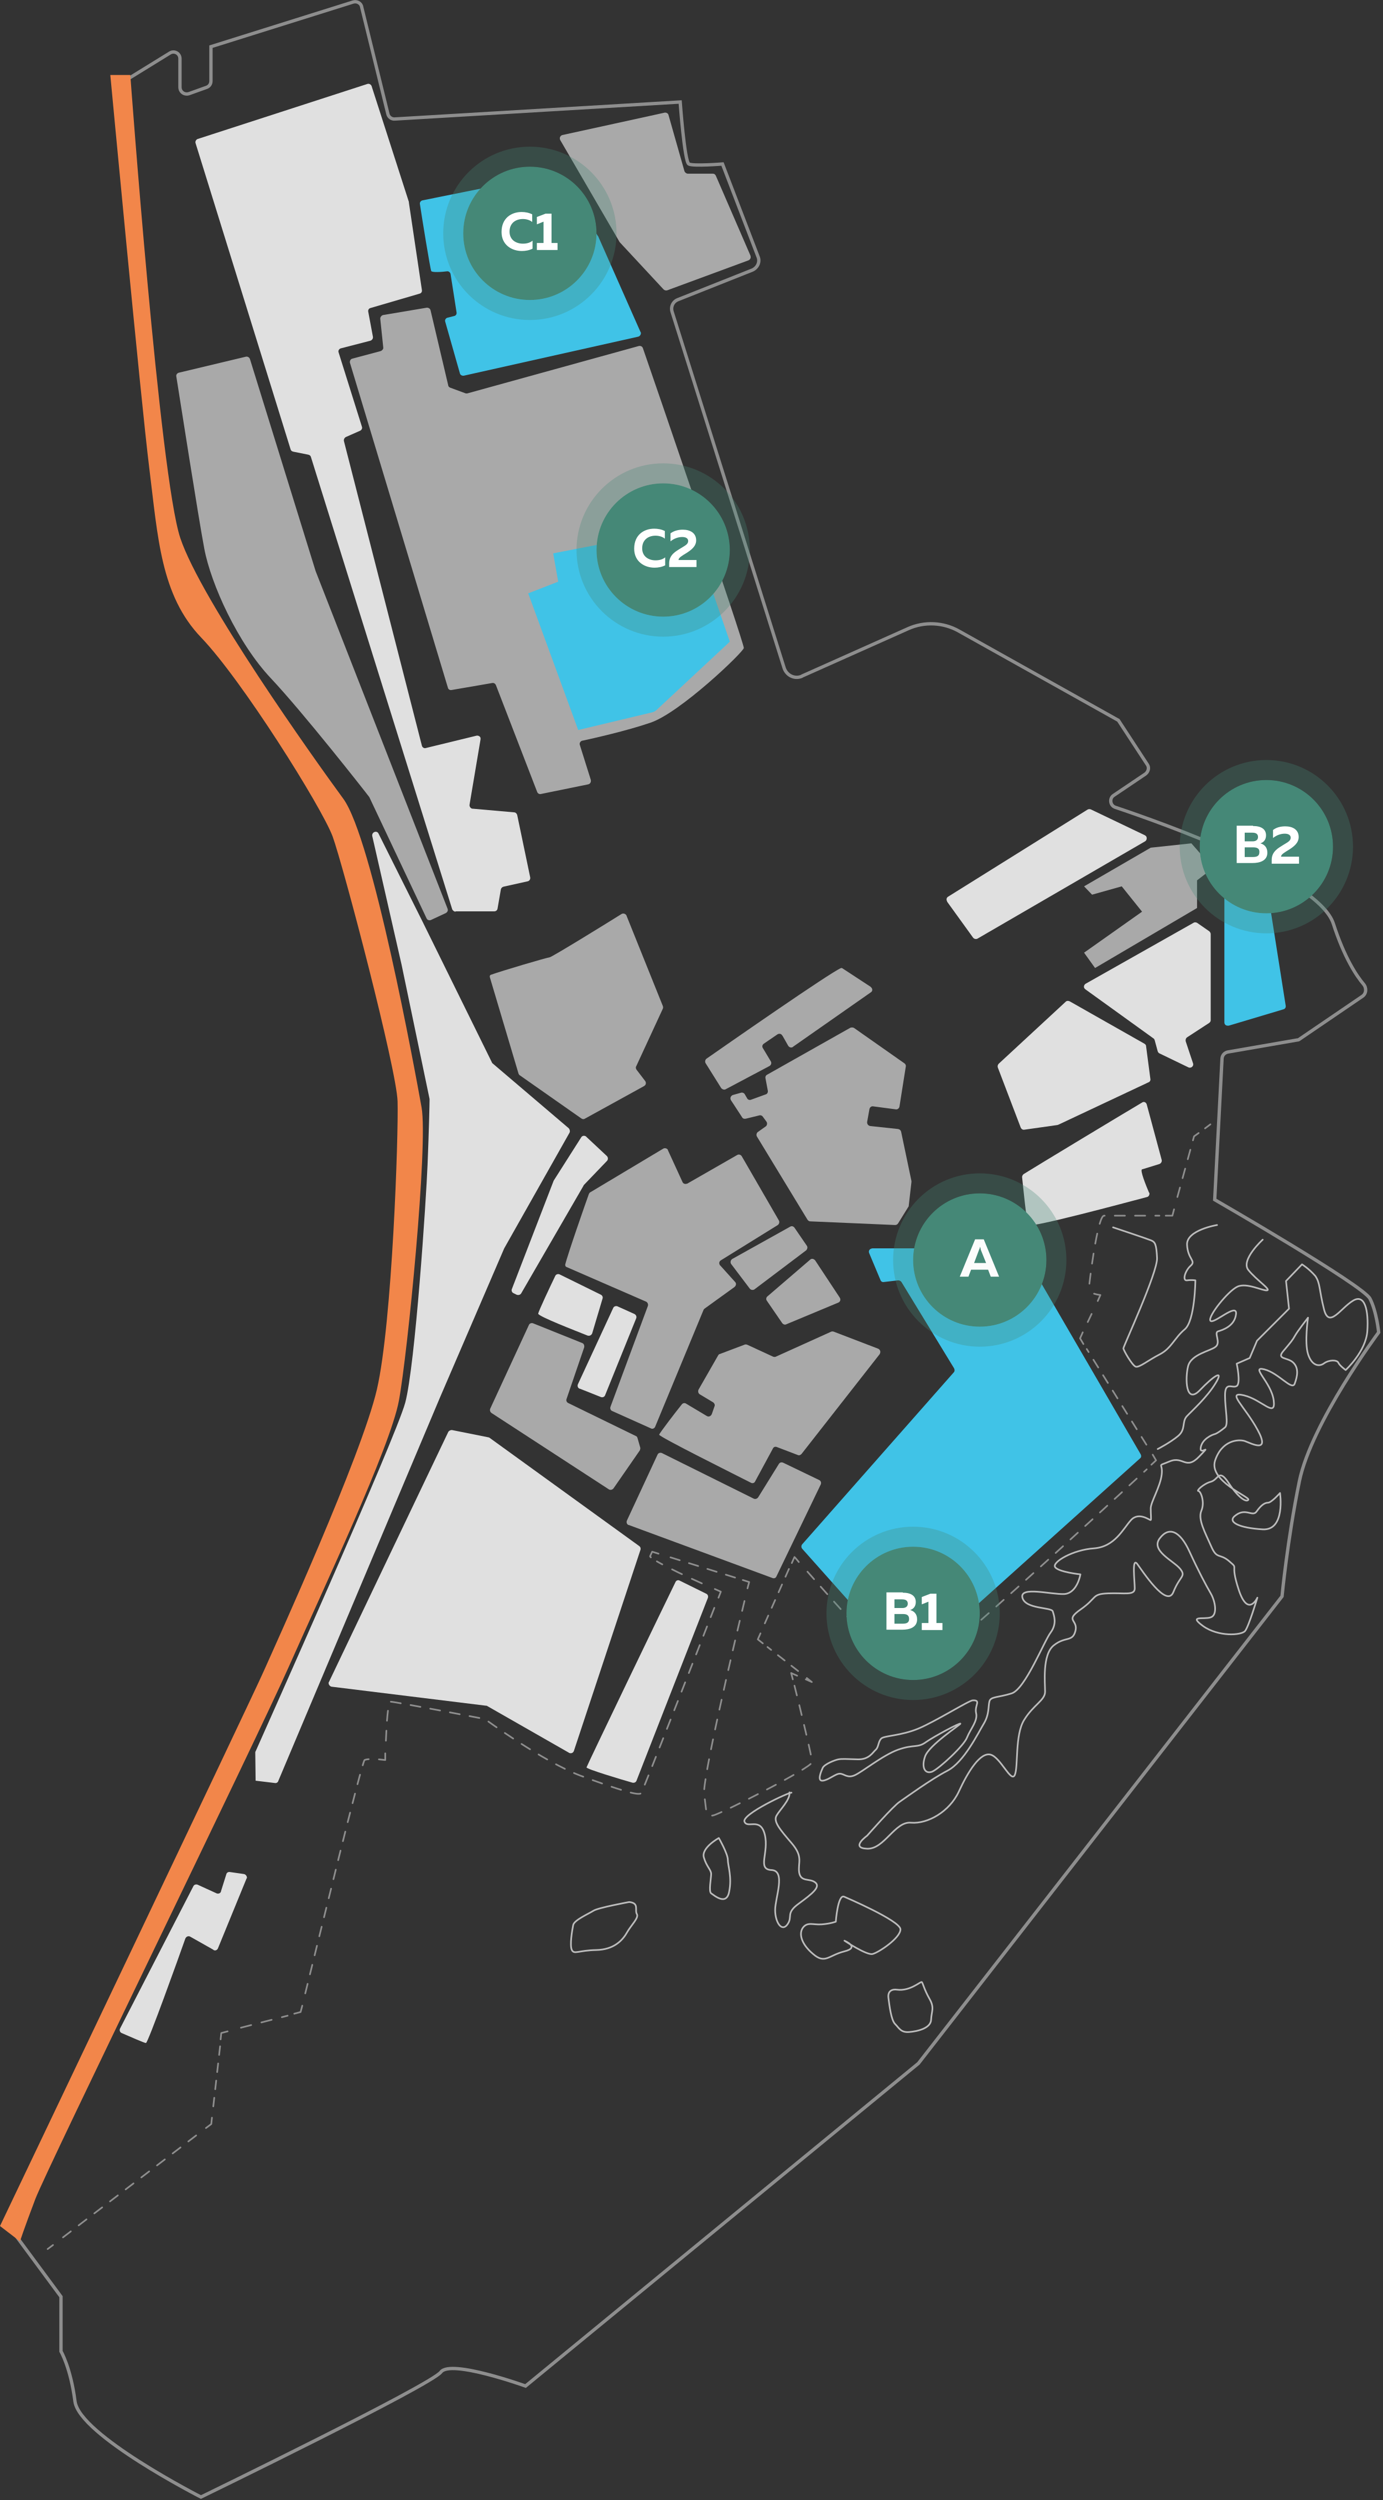 <svg version="1.1" id="Layer_1" xmlns="http://www.w3.org/2000/svg" x="0" y="0" viewBox="0 0 415 750" xml:space="preserve"><rect x="0" y="0" width="415" height="750" fill="#333333" stroke="none"/><style>.st1{fill:none;stroke-width:.5;stroke-linecap:round;stroke-linejoin:round}.st1,.st5,.st6{stroke:#8e8e8e}.st5{fill:none;stroke-width:.5;stroke-linecap:round;stroke-linejoin:round;stroke-dasharray:2.94,2.94}.st6{stroke-dasharray:3,3}.st14,.st6,.st9{fill:none;stroke-width:.5;stroke-linecap:round;stroke-linejoin:round}.st9{stroke:#8e8e8e;stroke-dasharray:3.04,3.04}.st14{stroke:#bcbcbc;stroke-miterlimit:10}.st15{fill:#40c3e7}.st16{fill:#a9a9a9}.st17{fill:#e0e0e0}.st19{fill:#458877}.st20{fill:none;stroke:#458877;stroke-width:6;stroke-opacity:.3}.st22{enable-background:new}.st23{fill:#fff}</style><path d="M37.7 24.1L51 15.9c1.3-.8 3 .1 3 1.7v8.6c0 1.1.9 2 2 2 .2 0 .4 0 .7-.1l5.3-1.9c.8-.3 1.3-1 1.3-1.9V14L106 .6c1.1-.3 2.2.3 2.5 1.3V2l7.9 32.2c.2.9 1.1 1.6 2.1 1.5l85.6-5.1s1.3 17.9 2.6 18.6 10.1 0 10.1 0l10.7 27.9c.6 1.5-.2 3.2-1.7 3.9l-22.4 8.9c-1.5.6-2.2 2.2-1.7 3.7l33.6 106.8c.7 2.1 2.9 3.3 5 2.6.1 0 .3-.1.4-.2l31.8-14.2c4.9-2.2 10.6-1.9 15.2.7l47.9 26.8 8.7 13.3c.6.9.3 2.1-.6 2.8l-9.5 6.4c-1.4.9-1.1 3.1.5 3.6 14 4.7 61 21.3 65.4 34.9 3.3 10.2 6.9 15.6 9.1 18.2.9 1.1.8 2.8-.4 3.6L390 311.7c-.2.2-.5.3-.8.3l-20.8 3.6c-.9.2-1.6.9-1.7 1.9l-2.2 42.4s44.6 25.7 46.6 29.7c2 3.9 2.6 10.1 2.6 10.1s-20.2 27.1-23.8 44.7c-3.6 17.6-5.2 34.5-5.2 34.5L275.6 619l-117.9 96.8s-22.5-8.1-25.4-4.2c-2.9 3.9-72 37.5-72 37.5s-36.5-18.6-37.8-28.7c-1.3-10.1-4.2-15-4.2-15V689L5 671" fill="none" stroke="#8e8e8e" stroke-miterlimit="10"/><path class="st1" d="M14.3 674.7l1.6-1.2"/><path d="M18.9 671.2l41.3-31.6" fill="none" stroke="#8e8e8e" stroke-width=".5" stroke-linecap="round" stroke-linejoin="round" stroke-dasharray="2.96,2.96"/><path class="st1" d="M61.8 638.4l1.6-1.2.2-1.9"/><path d="M64 631.9l2.1-18.5" fill="none" stroke="#8e8e8e" stroke-width=".5" stroke-linecap="round" stroke-linejoin="round" stroke-dasharray="2.59,2.59"/><path class="st1" d="M66.2 611.8l.2-1.9 1.9-.5"/><path d="M72.3 608.3l14-3.6" fill="none" stroke="#8e8e8e" stroke-width=".5" stroke-linecap="round" stroke-linejoin="round" stroke-dasharray="3.17,3.17"/><path class="st1" d="M88.3 604.1l1.9-.5.5-1.9"/><path class="st5" d="M91.6 598c4.3-17.4 17-69.5 17.8-70 .4-.2 1.3-.3 2.3-.3"/><path class="st1" d="M113.7 527.8c1.1.1 1.9.2 1.9.2v-2"/><path class="st6" d="M115.8 522.2c.2-5.1.6-11.7 1.4-11.7 1.3 0 28.3 5.2 28.3 5.2s17.3 12.7 28.7 17c11.4 4.2 17.6 6.2 18.2 5.2.6-.8 17.3-43.7 22.4-56.7"/><path class="st1" d="M215.6 479.3l.7-1.8s-.7-.3-1.8-.8"/><path d="M210.6 475c-4.5-2-10.4-4.8-13.5-6.6" fill="none" stroke="#8e8e8e" stroke-width=".5" stroke-linecap="round" stroke-linejoin="round" stroke-dasharray="3.29,3.29"/><path class="st1" d="M195.3 467.2c-.2-.2-.3-.3-.2-.4l.6-1.3 1.9.6"/><path d="M201.2 467.2l19.8 6.2" fill="none" stroke="#8e8e8e" stroke-width=".5" stroke-linecap="round" stroke-linejoin="round" stroke-dasharray="2.9,2.9"/><path class="st1" d="M222.9 474l1.9.6-.5 1.9"/><path class="st9" d="M223.4 480.3c-3.6 14.9-12.8 54.2-12.1 58.1.8 4.9.2 6.8 2.8 6.2 2.6-.7 29.6-14.3 29.6-16 0-1.2-3.5-15.8-5.3-22.9"/><path class="st1" d="M237.9 503.8c-.3-1.2-.5-1.9-.5-1.9l1.8.8m2.6 1.1l1.8.8-1.5-1.2"/><path d="M239.5 501.3l-9.2-7.2" fill="none" stroke="#8e8e8e" stroke-width=".5" stroke-linecap="round" stroke-linejoin="round" stroke-dasharray="2.57,2.57"/><path class="st1" d="M228.9 493l-1.5-1.2.8-1.8"/><path d="M229.5 487l7.4-16.7" fill="none" stroke="#8e8e8e" stroke-width=".5" stroke-linecap="round" stroke-linejoin="round" stroke-dasharray="2.55,2.55"/><path class="st1" d="M237.6 468.9l.8-1.8s.5.5 1.3 1.5"/><path class="st6" d="M242.3 471.5c8.4 9.6 27.9 31.5 30.7 31.8 3.1.3 57.8-50.2 71.1-62.5"/><path class="st1" d="M345.5 439.4l1.4-1.3-1-1.7"/><path d="M344 433.4l-17.9-28.7" fill="none" stroke="#8e8e8e" stroke-width=".5" stroke-linecap="round" stroke-linejoin="round" stroke-dasharray="2.73,2.73"/><path class="st1" d="M325.1 403.2l-1-1.7.8-1.8"/><path d="M326.4 396.6l2.3-4.8" fill="none" stroke="#8e8e8e" stroke-width=".5" stroke-linecap="round" stroke-linejoin="round" stroke-dasharray="2.69,2.69"/><path class="st1" d="M329.4 390.3l.8-1.8s-1-.1-1.9-.4"/><path class="st9" d="M326.9 385.1c.6-5.3 2.7-20.4 4.4-20.4h16.6"/><path class="st1" d="M349.8 364.7h2l.5-1.9"/><path class="st5" d="M353.3 359.1l5-18.2 1.8-1.3"/><path class="st1" d="M361.6 338.5l1.6-1.2"/><path class="st14" d="M390.7 379.3l-4.8 5 .9 8.3-9.6 9.6-2.2 5.2-3.9 1.7s1.3 5.9 0 6.7-3.5-1.5-3.5 2.8 1.1 8.7 0 9.6-2.2 1.7-3 2c-.9.2-3.9 1.5-4.3 4.1s3.7-1.7-.4 2.6c-4.1 4.3-4.8-.2-8.9 1.5s-2 .2-2.4 3.9c-.4 3.7-3.3 8.3-3.3 10.2 0 2 .2 3.3 0 3.5s-3.5-2.6-5.9 0-4.8 8-11.1 8.5c-6.3.4-12.6 4.1-11.7 5.6s7.6 2.2 7.6 2.2-.9 5.6-4.8 5.9c-3.9.2-13.5-2.4-12.6 1.1s8.7 2.8 9.1 4.1c.4 1.3 1.3 3.7-.6 6.3-2 2.6-7.6 16.9-11.7 18.3-4.1 1.3-6.3.9-6.7 2.4-.4 1.5 0 3.9-1.7 6.7s-5.9 11.5-10.9 14.1-12.4 8-14.3 9.3c-2 1.3-9.8 10.2-9.8 10.2s-5.2 3.7 0 3.9c5.2.2 8.3-8.3 13.2-7.8 5 .4 11.5-3.3 14.3-9.3 2.8-6.1 6.5-12 9.6-11.1 3 .9 6.1 8.5 7.2 6.1s0-12 2.8-16.5c2.8-4.6 6.3-5.9 6.3-8.5s-.9-11.1 2.6-13.9 5.6-.9 6.5-4.3c.9-3.5-3.4-3 1.6-6.5s3.2-4.6 8.2-4.8c5-.2 8 .7 8-1.5s-.9-9.3.7-7.4c1.5 2 8.9 13.5 10.9 8.5s3.9-4.6 2-7c-2-2.4-8.9-5.4-6.1-9.1s6.1-2.2 8.9 3.9 5 10.2 6.4 12.6 2.1 6.5 0 7.2-6.8-.7-2.3 2.6c4.6 3.3 11.5 2.8 12.6 1.5s3.7-10 3.7-10-2.8 6.1-5.6-2.4.2-5.9-2.8-8.5-3.7-.4-5.5-4.6c-1.8-4.1-4-8-2.9-10.6s-.2-5.9-.9-5.9 1.5-2.2 3.8-2.8c2.3-.7 2.3-4.1 5.3.4 3 4.6 5.4 5.9 5.9 5 .4-.9-11.9-5.6-10-11.7 2-6.1 6.9-6.5 8.9-5.9 2 .7 7.8 3.9 3.9-3.3-3.9-7.2-9.6-11.7-4.1-10.4 5.4 1.3 9.6 7 8.9 1.5-.7-5.4-7.2-10.4-2.8-9.3 4.3 1.1 8.3 6.5 9.1 4.3s1.3-4.6-.4-6.3-5.2-.9-3-3.5 2.8-3.3 3.5-4.6c.7-1.3 3.9-5.4 3.9-5.4s-1.1 7.4 0 10.9 3.3 3.9 4.8 2.8 3.9-1.1 4.3-.2 2.2 2.2 2.2 2.2 6.1-5.6 6.5-11.7-.7-11.3-4.3-9.1c-3.7 2.2-7.2 8.5-8.7 2.6s-1.1-7.8-2.6-10c-1.9-2.2-4-3.5-4-3.5z"/><path class="st14" d="M378.9 371.9s-6.7 6.1-4.3 9.1c2.4 3 6.9 5.9 5.6 6.1s-6.1-2.4-8.9-1.1-8.9 8.9-8.1 10.2c.8 1.3 8.1-5.6 7.7-2-.4 3.7-4.1 4.8-5.4 5.2-1.3.4.9 3.3-.7 4.6-1.5 1.3-7.4 2.2-8.3 5.9-.9 3.7-.7 11.5 3.5 7.2 4.1-4.3 7.4-6.5 4.8-2.2s-7.1 8.3-8.7 10c-1.5 1.7-.2 3.9-2.6 5.9s-6.1 3.9-6.1 3.9m17.8-67.2s-9.2 1.5-9 5.9 2.8 4.8 1.1 6.3c-1.7 1.5-2.6 4.6-1.1 4.4s2.5 0 2.5 0-.1 12.1-3.2 14.7-4 5.7-7.5 7.5-6.1 4-7.2 3.7c-1.1-.4-3.7-5-3.7-5.5 0-.6 10.3-22.8 10.1-27.1-.2-4.2-.6-4.8-1.8-5.3s-11.4-3.9-11.4-3.9m50.1 79.7s1.7 11.3-5.2 10.9c-6.9-.4-11.1-2.2-8-4.3 3-2.2 5 .7 6.2-1.1 1.2-1.7 2.3-2.6 3.4-2.6 1 0 3.6-2.9 3.6-2.9zM253.3 569s16.9 7.2 16.9 9.8-6.6 7-8.4 7.4-8.4-4-8.4-4 4.8 2 0 3.2c-4.8 1.2-5.8 3.9-9.4.8-3.6-3-4.4-6.2-3-8 1.4-1.7 3-.7 5.6-.9s4.2-.8 4.2-.8.6-8.3 2.5-7.5zm-15.8-31.2c-.7-.2-15 6.5-14.1 8.7s4.8-1.5 6.1 3.9-2.4 10.4 2 10.6 1.1 8.3 1.1 12 2 6.7 3.7 4.3-.7-3.3 3.5-6.3c4.1-3 6.5-5 4.8-6.3s-4.3 0-4.8-3c-.4-3 1.3-4.6-2.2-8.7s-5.6-6.5-4.6-8.3 4.2-4.8 3.9-7m55-27.6c-1.1 0-11.3 6.4-16.4 8.5s-10 2.1-11 2.9c-1 .9-.8 2.6-1.7 3.4s-2 3-5.4 2.9c-3.5-.1-4.7-.2-5.8 0s-4.1 1.4-4.7 2.5c-.5 1.1-1.8 4.1 0 3.9 1.8-.2 3.9-2.2 5.2-2.1 1.3.1 2.2 1.4 4.3.5 2.2-.9 8.4-6 13.1-7.7 4.8-1.7 5.8-.4 8.4-2.3 2.6-1.8 10.3-5.9 10.3-5.5 0 .3-9.4 6.4-10.6 9.8-1.2 3.4 0 5.4 2.1 4.6 2.1-.9 9.6-7.8 10.5-10.3 1-2.5 3.3-5 2.7-7.3-.5-2.3 1.6-3.9-1-3.8zm-76.2 41.3s-5.3 2.9-4.5 5.8c.8 2.8 2.2 3.7 2.2 5s-.8 5.2 0 5.8c.8.5 4.6 3.9 5.4-.5.9-4.4-.4-7.8-.4-9.6s-2.7-6.5-2.7-6.5zm-26.9 19.2s-9.3 1.7-10.7 2.6c-1.4.9-5.8 2.8-6.1 4.3s-1.1 6.1-.4 7.5c.7 1.4 2 .1 7.3 0s7.9-2.9 9.2-5.2 3.7-4.5 3-5.6c-.7-1.2.8-3.3-2.3-3.6zm80.4 26.3c-1.3-.2-2.9.2-2.6 2.5s.8 6.6 2 7.8 1.7 2.6 4.2 2.4c2.5-.2 6.5-1.1 6.6-3.7.1-2.6 1.1-3.5-.5-6.3s-2-4.8-2.3-5c-.4-.2-3.5 2.8-7.4 2.3z"/><path class="st15" d="M260.8 375.9c-.2-.5 0-1.1.6-1.3.1 0 .2-.1.4-.1h48.7c.6 0 1 .4 1 1v7.5c0 .2 0 .4.1.5l30.7 52.8c.2.4.2.9-.2 1.2l-69 62c-.4.4-1 .3-1.4-.1l-31-34.8c-.3-.4-.3-.9 0-1.3l45.5-51.6c.3-.3.3-.8.1-1.2l-15.8-25.9c-.2-.3-.6-.5-1-.5l-4.3.5c-.4.1-.9-.2-1-.6l-3.4-8.1zm107.7-109.8c-.5-.1-1 .3-1.1.9v39.7c0 .6.4 1 1 1h.3l16.4-4.9c.5-.1.8-.6.7-1.1l-5.3-33.6c-.1-.4-.4-.8-.9-.8l-11.1-1.2zm-210-101.8l36.8-8.8L208 191l-44 12.7-10.1-27.1 9.8-4.2-5.2-8.1zM126.8 60.1c-.5.1-.9.6-.8 1.1.6 4 3.1 19.5 3.4 20.1.2.5 3.2.3 4.7.1.5-.1 1 .3 1.1.8l1.8 11.5c.1.5-.2 1-.7 1.1l-2 .5c-.5.1-.9.7-.7 1.2L138 112c.1.5.7.8 1.2.7l52.3-11.7c.5-.1.9-.7.8-1.2 0-.1 0-.1-.1-.2l-12.7-28.7s0-.1-.1-.1c-.7-1.1-11.4-18.7-12-18.8-.6 0-34.5 6.9-40.6 8.1z"/><path class="st16" d="M184.1 446.5c-.3.4-.9.6-1.4.3l-35.2-22.9c-.4-.3-.6-.8-.4-1.3l11.6-25.1c.2-.5.8-.7 1.3-.5l14.7 5.9c.5.2.7.7.6 1.3l-5.3 15.5c-.2.5.1 1 .5 1.2l20.3 9.9c.3.1.4.3.5.6l.8 2.8c.1.3 0 .6-.1.9l-7.9 11.4z"/><path class="st16" d="M170 380.1c-.3-.1-.4-.4-.4-.7.7-3 6.2-18.7 7.1-21.2.1-.2.2-.4.4-.5l21.9-13.1c.5-.3 1.1-.1 1.4.3v.1l4.4 9.6c.2.5.8.7 1.3.5h.1l15-8.6c.5-.3 1.1-.1 1.4.4l11.1 19.2c.3.5.1 1.1-.3 1.4l-17.1 10.6c-.5.3-.6.9-.3 1.4 0 .1.1.1.1.1l4.5 5c.4.4.3 1-.1 1.4 0 0-.1 0-.1.1l-9 6.5c-.1.1-.3.3-.3.4l-14.5 35c-.2.5-.8.8-1.3.5l-11.6-5.2c-.5-.2-.7-.8-.5-1.3l11.2-30.2c.2-.5-.1-1.1-.5-1.3L170 380.1zm73.1-2.2c.4-.4 1-.3 1.4.1l.1.1 7.4 11.2c.3.5.2 1.1-.3 1.4-.1 0-.1.1-.2.1l-15.6 6.5c-.4.2-.9 0-1.2-.4l-4.6-6.7c-.3-.4-.2-1 .2-1.3l12.8-11z"/><path class="st16" d="M237.1 368c.5-.3 1-.1 1.3.3l3.7 5.4c.3.4.2 1-.2 1.4l-15.5 11.7c-.4.3-1.1.2-1.4-.2l-5.6-7.4c-.3-.4-.2-1.1.2-1.4l.1-.1 17.4-9.7zm-13.7 35.4c.2-.1.5-.1.8 0l7.8 3.6c.3.1.6.1.8 0l16.6-7.5c.2-.1.5-.1.8 0l13.3 5.1c.5.2.8.8.6 1.3 0 .1-.1.2-.1.3l-23.5 30c-.3.3-.7.5-1.1.3l-6.3-2.4c-.5-.2-1 0-1.2.5l-5.3 9.8c-.2.5-.8.7-1.3.4-4.7-2.4-27.6-13.8-27.5-14.4.1-.5 5.1-7 6.8-9.1.3-.4.9-.5 1.3-.2l6.2 3.7c.5.3 1.1.1 1.4-.4 0-.1.1-.1.1-.2l.8-2.3c.2-.4 0-.9-.4-1.2l-4-2.4c-.5-.3-.6-.9-.4-1.4l5.9-10.3c.1-.2.3-.4.5-.4l7.4-2.8z"/><path class="st16" d="M198.6 435.9c-.5-.2-1.1 0-1.3.5l-9.2 19.8c-.2.5 0 1.1.5 1.3h.1l43.1 15.9c.5.2 1 0 1.2-.5l13.3-27.6c.2-.5 0-1.1-.5-1.3l-10.8-5.2c-.5-.2-1-.1-1.3.4l-6.2 10c-.3.4-.8.6-1.3.4l-27.6-13.7z"/><path class="st17" d="M134.5 429.6c.2-.4.7-.6 1.1-.6l11 2.2c.1 0 .3.1.4.2l44.8 32.4c.4.3.5.7.4 1.1l-20 60.4c-.2.5-.7.8-1.3.6-.1 0-.1 0-.2-.1l-24.5-14c-.1-.1-.2-.1-.4-.1L99.5 506c-.5-.1-.9-.6-.9-1.1 0-.1 0-.2.1-.3l35.8-75zm68.2 45c.2-.5.8-.7 1.3-.4l7.9 3.9c.5.2.7.8.5 1.3L191 534.2c-.2.5-.7.7-1.2.6-3.2-.9-13.9-4.1-13.8-4.6.2-.7 23.2-48.5 26.7-55.6zm-126 59.6l5.8.7c.4.1.9-.2 1-.6l48.5-115 19.3-44.8 19.6-34.7c.2-.4.1-.9-.2-1.3L147.8 319c-.1-.1-.2-.2-.2-.3l-20.8-42.2-13.2-26.4c-.5-1.1-2.1-.5-1.9.7l8.8 38.6 8.4 40.3v.2c0 1.1-.2 9.7-.6 19.4-.4 10.4-3.7 60.2-6.7 71.5-3 11-43.1 100.5-44.9 104.6-.1.1-.1.2-.1.4l.1 8.4z"/><path class="st16" d="M147 293.2c-.1-.4 0-.7.4-.8 3-1.1 16.9-5.2 17.5-5.2s17.3-10.3 21.6-13c.5-.3 1.1-.1 1.4.3 0 0 .1.1.1.2l10.9 27.1c.1.3.1.5 0 .8l-8 17.3c-.2.3-.1.7.1 1l2.6 3.4c.3.4.3 1.1-.2 1.4l-.1.1-17.8 9.8c-.3.2-.7.2-1.1-.1L156 322.6c-.2-.1-.3-.3-.4-.5l-8.6-28.9z"/><path class="st17" d="M58 565.9c.2-.5.8-.7 1.3-.5L65 568c.5.2 1.1 0 1.3-.5v-.1l1.6-5.1c.1-.5.6-.8 1.1-.7l4.2.6c.5.1.9.6.9 1.1 0 .1 0 .2-.1.2l-8.6 21c-.2.5-.8.8-1.3.5 0 0-.1 0-.1-.1l-6.9-3.9c-.5-.3-1.1-.1-1.4.4 0 .1-.1.1-.1.2-2 5.7-11.2 31.3-11.8 31.3-.5 0-5.2-2.1-7.3-3-.5-.2-.7-.8-.5-1.3l22-42.7zm108.6-183.1c.2-.5.8-.7 1.3-.5l12.4 6.1c.4.2.7.7.5 1.2l-3.1 10.4c-.2.5-.7.8-1.2.7h-.1c-3.5-1.4-14.9-5.8-14.9-6.6.1-.8 3.8-8.6 5.1-11.3zm18.7 9.1c-.5-.2-1.1 0-1.3.5l-10.6 22.9c-.2.5 0 1.1.5 1.3h.1l6.3 2.5c.5.2 1.1 0 1.3-.6l9.3-23c.2-.5 0-1-.5-1.3l-5.1-2.3zm-10.9-50.7c.3-.5.9-.6 1.4-.3.1 0 .1.1.1.1l6.2 5.8c.4.4.4 1 .1 1.4l-7 7.3c-.1.1-.1.1-.1.2L156.4 388c-.3.5-.9.6-1.4.4l-1-.5c-.4-.2-.6-.8-.4-1.2l12.5-32.4c0-.1.1-.1.1-.2l8.2-12.9zm-37.7-67.7c-.4 0-.8-.3-1-.7L93.3 137.1c-.1-.4-.4-.6-.8-.7l-4.5-.9c-.4-.1-.7-.3-.8-.7L58.7 43c-.2-.5.1-1.1.6-1.3l50.9-16.5c.5-.2 1.1.1 1.3.6l11.2 34.8v.2l3.9 26.2c.1.5-.2 1-.7 1.1l-14.7 4.3c-.5.1-.8.6-.7 1.1l1.4 7.5c.1.5-.2 1-.7 1.2l-8.9 2.3c-.5.1-.9.7-.7 1.2l7 22.3c.2.5-.1 1-.5 1.2l-4.3 1.9c-.4.2-.7.7-.6 1.2l23.4 91.4c.1.5.7.9 1.2.7l15.2-3.7c.5-.1 1.1.2 1.2.7v.4l-3.3 19.6c-.1.5.3 1.1.8 1.2h.1l12.5 1.1c.4 0 .8.4.9.8l3.9 18.7c.1.5-.2 1.1-.8 1.2l-7.2 1.6c-.4.1-.7.4-.8.8l-1 5.8c-.1.5-.5.8-1 .8h-11.6v.1z"/><path class="st16" d="M52.9 112.9c-.1-.5.3-1 .8-1.1l20.1-4.8c.5-.1 1 .2 1.2.7l19.7 63.6 39.6 101.3c.2.5 0 1-.5 1.3l-4.5 2.1c-.5.2-1.1 0-1.3-.5l-17.1-36.2c0-.1-.1-.1-.1-.2-1.2-1.6-19.8-25.3-29.5-35.6-10-10.6-18-28.3-20-38.9-1.8-9.5-7.4-45.5-8.4-51.7zm115.9-72.4c-.5.1-.9.6-.8 1.2 0 .1.1.2.1.3l17.7 30.4c0 .1.1.1.1.2l13.2 14.2c.3.3.7.4 1.1.3l24.4-9c.5-.2.8-.8.6-1.3v-.1l-10.4-24c-.2-.4-.5-.6-.9-.6h-7.5c-.4 0-.8-.3-1-.7l-4.8-16.9c-.1-.5-.7-.8-1.2-.7.1 0-30.6 6.7-30.6 6.7zm-63.1 67.1c-.5.1-.8.7-.7 1.2l29.4 97.5c.1.5.6.8 1.1.7l12.2-2.1c.5-.1.9.2 1.1.6l12.4 32.1c.2.5.7.7 1.1.6l14.2-2.9c.5-.1.9-.6.8-1.2v-.1l-3.3-10.5c-.2-.5.1-1.1.7-1.3h.1c3.2-.7 13.1-2.9 20.4-5.4 8.9-3 27.8-21.1 28-22.4.2-1.2-27.1-80.8-30.3-90-.2-.5-.7-.7-1.2-.6L140.3 118c-.2.1-.4 0-.6 0l-4.6-1.7c-.3-.1-.6-.4-.6-.7l-5.3-22.5c-.1-.5-.6-.8-1.1-.8L115 94.5c-.5.1-.9.6-.9 1.1l.9 8.6c.1.5-.3.9-.7 1.1l-8.6 2.3z"/><path class="st15" d="M219 192.5l-10-29-2.9-3.6c-.7-.9-1.8-1.3-2.9-1.1L166 166l1.5 8.5-9 3.5 15 41 22.2-5.3c.5-.1 1-.4 1.3-.7l22-20.5z"/><path class="st17" d="M327.3 242.8c-.3-.1-.7-.1-1 .1L284.5 269c-.5.3-.6.9-.3 1.4v.1l7.8 10.8c.3.4.9.5 1.3.3l50.3-29.2c.5-.3.6-.9.4-1.4-.1-.2-.3-.3-.4-.4l-16.3-7.8zm32 34.1c-.3-.2-.7-.3-1.1-.1l-32.4 18.3c-.5.3-.7.9-.4 1.4l.3.3 20.4 14.7c.2.1.3.3.4.6l.9 3.3c.1.3.3.5.5.6l8.7 4.2c.8.4 1.7-.4 1.4-1.2l-2.2-6.6c-.1-.4 0-.9.4-1.2l6.6-4.3c.3-.2.5-.5.5-.8v-25.9c0-.3-.2-.6-.4-.8l-3.6-2.5zm-39.5 23.6c.3-.3.8-.3 1.2-.1l22.4 12.7c.3.2.5.4.5.7l1.3 9.9c.1.4-.2.9-.6 1l-27 12.7c-.1 0-.2.1-.3.1l-9.9 1.4c-.5.1-.9-.2-1.1-.6l-6.9-18.1c-.1-.4 0-.8.3-1.1l20.1-18.6zm24.3 30.8c-.2-.6-.8-.9-1.3-.6-5.6 3.3-31.6 19-35.6 21.5-.3.2-.5.6-.5.9.3 2.7 1.3 13.4 1.9 14.4s29.5-6.8 35.6-8.4c.5-.1.8-.7.7-1.2 0 0 0-.1-.1-.1-.9-2.1-2.8-6.8-2.1-7 .6-.2 3.7-1.1 5.2-1.6.5-.2.8-.7.7-1.2l-4.5-16.7z"/><path class="st16" d="M345.3 254.3l-20 11.6 2.4 2.5 8.9-2.5 6.1 7.6-17.4 12.3 3.3 4.6 30.6-18v-8.3l4.8-3.7-6.5-7.4-12.2 1.3zm-89 54.1c-.3-.2-.7-.2-1.1-.1l-25 14.1c-.4.2-.6.6-.5 1.1l.7 3.7c.1.5-.2 1-.6 1.1l-4.4 1.6c-.5.2-1 0-1.2-.4l-.7-1.2c-.2-.4-.7-.6-1.1-.5l-2.5.7c-.5.2-.8.7-.7 1.2 0 .1.1.2.1.3l3.4 5.2c.2.4.7.5 1.1.4l4.1-1c.4-.1.8.1 1 .4l1.1 1.5c.3.4.2 1.1-.2 1.4l-2.4 1.7c-.4.3-.5.9-.3 1.3l15.2 25c.2.3.5.5.8.5l25.5 1.1c.4 0 .7-.2.9-.5l3.1-5c.1-.1.1-.3.1-.4l.8-7v-.3l-3.1-14.8c-.1-.4-.4-.7-.9-.8l-8.4-.9c-.5-.1-.9-.5-.9-1.1v-.1l.7-3.9c.1-.5.6-.9 1.1-.8l6.8.9c.5.1 1-.3 1.1-.8l1.9-12c.1-.4-.1-.8-.4-1l-15.1-10.6zm-3.5-17.9c-.1-.1-.3-.1-.4-.1-3.1 1.2-35.1 23.5-40.4 27.2-.4.3-.5.9-.3 1.3l4.7 7.5c.3.4.9.6 1.3.4l13.2-7c.5-.3.7-.9.4-1.4l-2.4-4c-.3-.5-.1-1 .3-1.3l4.1-2.8c.5-.3 1.1-.2 1.4.3 0 0 0 .1.1.1l1.7 3c.3.5.9.7 1.4.4 0 0 .1 0 .1-.1l23.3-16.3c.5-.3.6-.9.2-1.4l-.3-.3-8.4-5.5z"/><path d="M39.1 22.5s8.8 120.3 15 138.9 40.1 66.2 48.9 78.2 21.5 81.5 23.5 92.6-4.2 74-6.8 88c-2.6 14-22.8 56.7-32.9 79.5-10.1 22.8-72.6 150.6-76.2 160C7 669.2 6 672.4 6 672.4l-6-4.6s75.6-158.4 79.2-166.6c3.6-8.1 29.3-64.5 33.9-84.4s6.5-76.6 6.2-86.4-16.3-70.7-19.5-79.5c-3.3-8.8-27.2-46.9-39.4-59.6-12.2-12.7-13-30-15.6-50.8-2.6-20.9-11.7-118-11.7-118h6z" fill="#f2864a"/><circle class="st19" cx="294" cy="378" r="20"/><circle class="st20" cx="294" cy="378" r="23"/><path d="M290.6 383l.8-2.1h5.1l.8 2.1h2.5l-4.6-11.2h-2.6L288 383h2.6zm3.2-8.1c.1-.2.2-.4.3-.9.1.4.2.7.2.9l1.6 4h-3.6l1.5-4z" fill="#fcfcfc"/><circle class="st19" cx="274" cy="484" r="20"/><circle class="st20" cx="274" cy="484" r="23"/><circle class="st19" cx="380" cy="254" r="20"/><circle class="st20" cx="380" cy="254" r="23"/><circle class="st19" cx="199" cy="165" r="20"/><circle class="st20" cx="199" cy="165" r="23"/><circle class="st19" cx="159" cy="70" r="20"/><circle class="st20" cx="159" cy="70" r="23"/><g class="st22"><path class="st23" d="M156.5 63.6c1.1 0 2.2.2 3.2.7v2.3c-.7-.6-1.8-.9-2.8-.9-2 0-4 1.1-4 3.8 0 2.5 2 3.6 4 3.6 1.2 0 2.2-.3 2.9-.9v2.4c-1 .5-2.1.7-3.2.7-3 0-6.1-1.8-6.1-5.7 0-4.2 3-6 6-6zm9 .5v8.8h1.8V75h-6.2v-2.1h2v-6.4l-2 .8v-2.2l2.6-1h1.8z"/></g><g class="st22"><path class="st23" d="M196.3 158.6c1.1 0 2.2.2 3.2.7v2.3c-.7-.6-1.8-.9-2.8-.9-2 0-4 1.1-4 3.8 0 2.5 2 3.6 4 3.6 1.2 0 2.2-.3 2.9-.9v2.4c-1 .5-2.1.7-3.2.7-3 0-6.1-1.8-6.1-5.7 0-4.2 3-6 6-6zm8.6.3c2.2 0 4 1 4 3.2 0 1.8-1.5 2.9-2.9 3.8-1.3.8-2.4 1.4-2.4 2.1h5.4v2.1h-8.2V169c0-2.6 2-3.6 3.6-4.6 1.1-.7 2.1-1.1 2.1-2.1 0-.8-.7-1.2-1.8-1.2s-2.4.4-3.5 1.3V160c1.1-.8 2.4-1.1 3.7-1.1z"/></g><g class="st22"><path class="st23" d="M376 247.8c2.4 0 3.9.9 3.9 2.8 0 1.3-.7 2.1-1.7 2.4 1.1.3 2.1 1.1 2.1 2.8 0 2.5-2.4 3.1-4.4 3.1h-4.8v-11.2h4.9zm0 6.4h-2.5v2.9h2.4c1.1 0 2-.2 2-1.4.1-1.3-.9-1.5-1.9-1.5zm-.2-4.4h-2.3v2.6h2.4c.9 0 1.6-.4 1.6-1.3s-.6-1.3-1.7-1.3zm9.9-1.9c2.2 0 4 1 4 3.2 0 1.8-1.5 2.9-2.9 3.8-1.3.8-2.4 1.4-2.4 2.1h5.4v2.1h-8.2V258c0-2.6 2-3.6 3.6-4.6 1.1-.7 2.1-1.1 2.1-2.1 0-.8-.7-1.2-1.8-1.2s-2.4.4-3.5 1.3V249c1-.8 2.3-1.1 3.7-1.1z"/></g><g class="st22"><path class="st23" d="M270.9 477.8c2.4 0 3.9.9 3.9 2.8 0 1.3-.7 2.1-1.7 2.4 1.1.3 2.1 1.1 2.1 2.8 0 2.5-2.4 3.1-4.4 3.1H266v-11.2h4.9zm0 6.4h-2.5v2.9h2.4c1.1 0 2-.2 2-1.4 0-1.3-.9-1.5-1.9-1.5zm-.2-4.4h-2.3v2.6h2.4c.9 0 1.6-.4 1.6-1.3s-.6-1.3-1.7-1.3zm10.3-1.7v8.8h1.8v2.1h-6.2v-2.1h2v-6.4l-2 .8v-2.2l2.6-1h1.8z"/></g></svg>